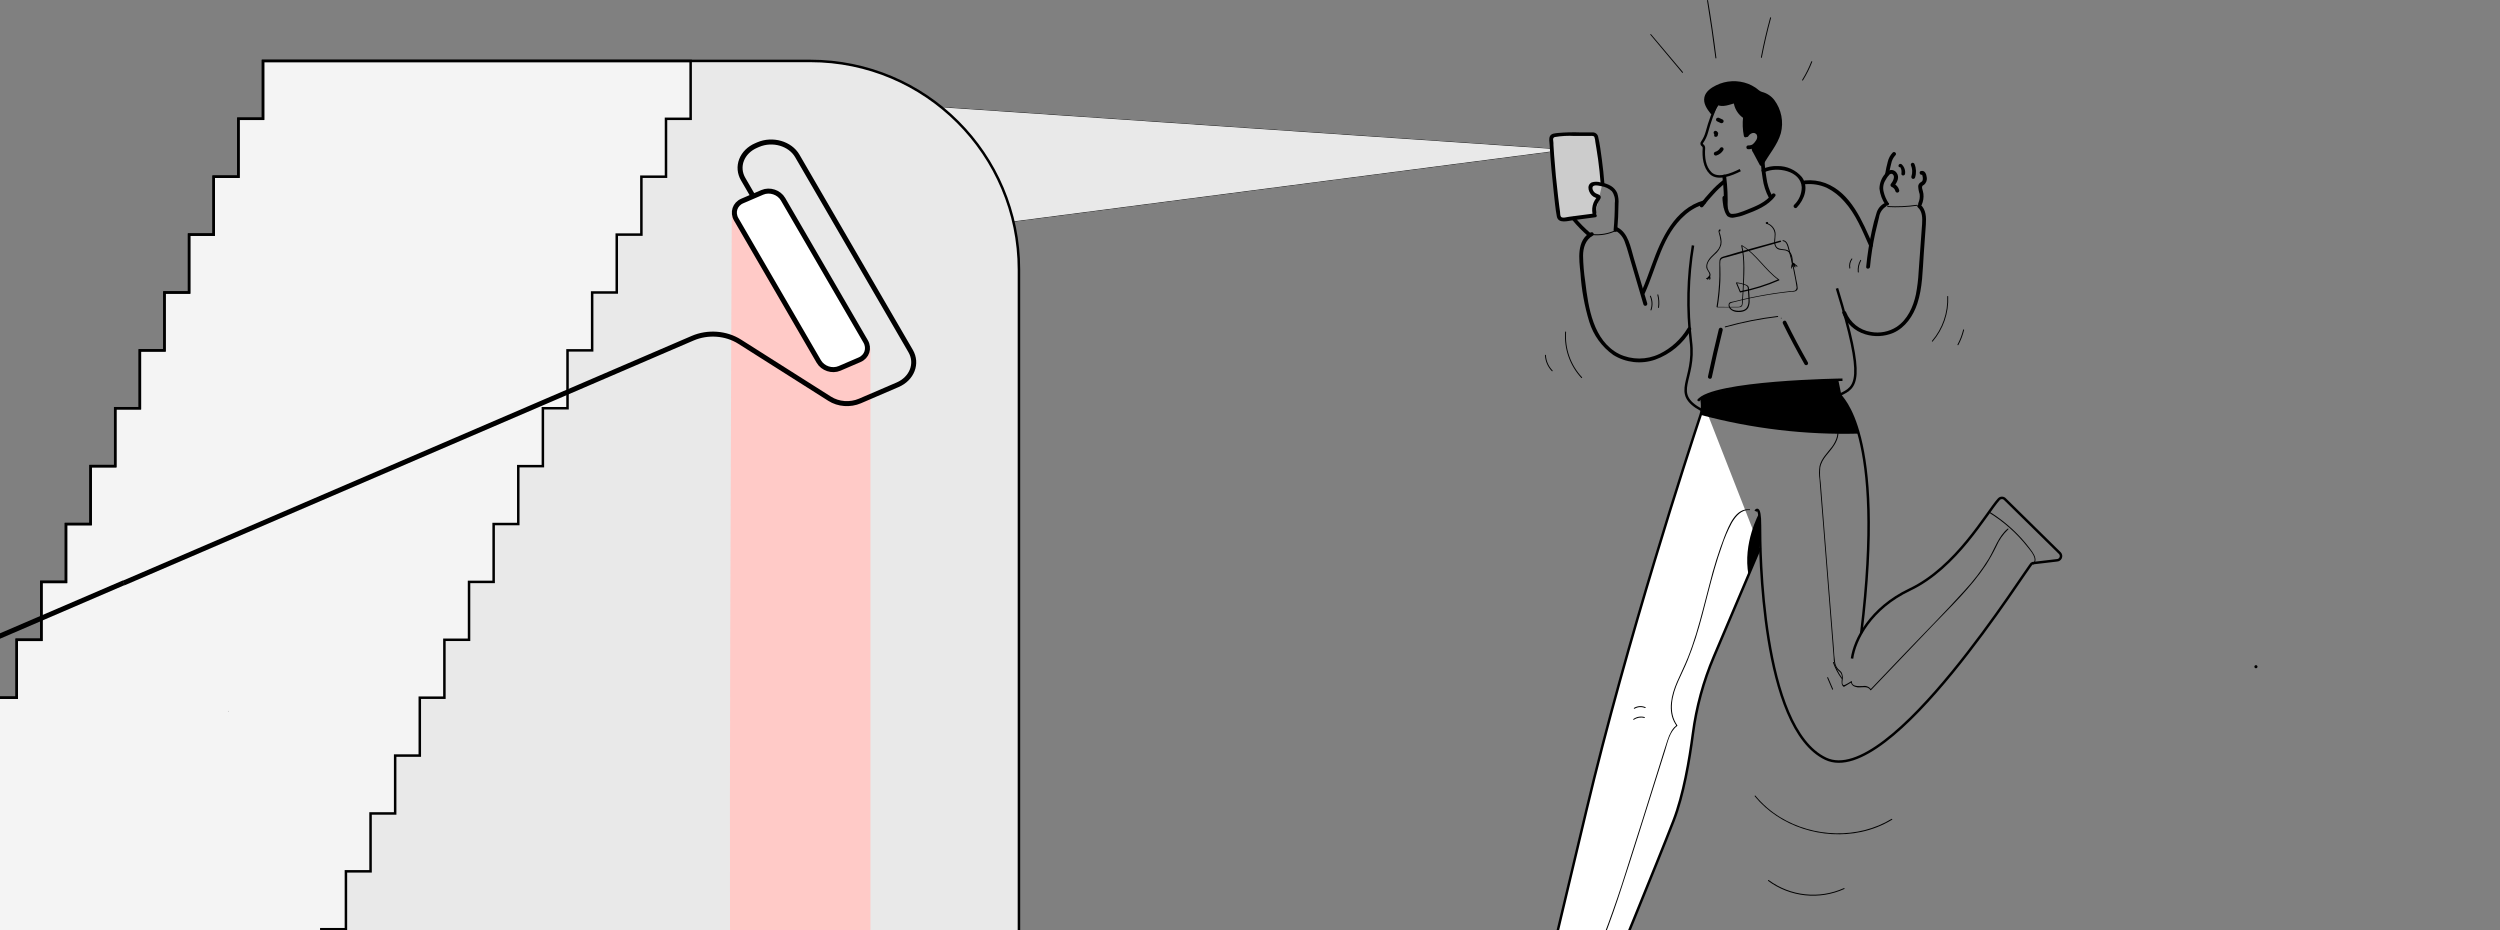 <svg width="1000" height="372" viewBox="0 0 1000 372" fill="none" xmlns="http://www.w3.org/2000/svg">
<rect x="0" y="0" width="1000" height="372" fill="#808080" stroke="none"/>
<g clip-path="url(#clip0_16_486)">
<path d="M621.032 59.57L289.243 37L317.343 100L621.243 60.464" stroke="black" stroke-width="0.25"/>
<path d="M621.032 59.57L289.243 37L317.343 100L621.243 60.464" fill="#E9E9E9"/>
<path d="M640.988 73.33C640.517 67.156 639.691 61.013 638.517 54.933C638.495 54.671 638.405 54.419 638.257 54.201C637.88 53.827 637.349 53.652 636.823 53.728L628.677 53.621C626.37 53.584 624.063 53.742 621.782 54.094C621.361 54.132 620.971 54.335 620.699 54.659C620.491 55.029 620.415 55.46 620.486 55.879C621.035 65.967 622.011 76.01 623.414 86.007C623.424 86.489 623.59 86.955 623.887 87.334C624.474 87.769 625.23 87.905 625.932 87.7C629.455 87.227 634.428 86.632 637.937 86.175" fill="#CCCCCC"/>
<path d="M262.122 95.877C262.701 96.426 263.357 96.975 264.044 97.524C261.374 83.909 256.815 70.734 250.498 58.381C247.325 52.126 242.657 42.073 236.006 36.627C235.998 36.729 235.998 36.831 236.006 36.932C236.707 54.933 245.631 71.652 254.922 86.861C256.897 90.182 259.32 93.216 262.122 95.877Z" fill="white"/>
<path d="M704.005 219.196L685.547 262.672C681.365 272.526 678.542 282.902 677.157 293.517C675.784 304.043 673.358 318.077 669.453 328.191C663 344.864 642.986 393.572 639.401 402.268C639.07 403.078 638.278 403.604 637.403 403.595H612.507C611.621 403.602 610.82 403.07 610.484 402.25C610.148 401.431 610.345 400.489 610.982 399.873L617.709 393.45C617.999 393.166 618.205 392.807 618.304 392.413C619.235 388.569 624.589 366.145 634.566 324.118C650.858 255.472 675.601 180.022 680.238 166.018C680.752 164.493 680.945 162.877 680.803 161.274L680.635 159.443" fill="white"/>
<path d="M315.345 133.007C315.326 133.082 315.326 133.16 315.345 133.235C315.316 133.309 315.316 133.391 315.345 133.464C315.444 133.547 315.567 133.595 315.696 133.602C315.812 133.625 315.931 133.625 316.047 133.602C316.174 133.567 316.283 133.485 316.352 133.373C316.39 133.296 316.39 133.206 316.352 133.129C316.313 133.033 316.243 132.952 316.154 132.9C316.111 132.875 316.059 132.875 316.017 132.9C315.967 132.917 315.924 132.949 315.894 132.991C315.878 133.036 315.878 133.084 315.894 133.129C315.911 133.178 315.943 133.221 315.986 133.251V133.144H315.894H315.681C315.616 133.16 315.548 133.16 315.483 133.144H315.391V133.068C315.413 133.019 315.413 132.964 315.391 132.915C315.378 132.868 315.344 132.829 315.3 132.808C315.265 132.774 315.219 132.755 315.17 132.755C315.121 132.755 315.075 132.774 315.04 132.808L315.345 133.007Z" fill="black"/>
<path d="M686.264 53.728L686.111 53.621L686.188 53.697L686.066 53.545C686.071 53.58 686.071 53.616 686.066 53.652V53.469V53.606V53.408C686.08 53.473 686.08 53.541 686.066 53.606V53.423C686.066 53.423 686.066 53.423 686.066 53.545L686.172 53.392L686.325 53.27H686.493H686.844H687.027L687.179 53.377L687.301 53.53V53.713V53.911V54.109C687.301 54.109 687.301 53.972 687.301 53.896V53.652C687.332 53.552 687.332 53.446 687.301 53.347C687.301 53.243 687.269 53.142 687.21 53.057C687.16 52.972 687.093 52.899 687.011 52.843C686.936 52.78 686.847 52.733 686.752 52.706C686.556 52.662 686.351 52.689 686.172 52.782L686.02 52.904C685.923 52.995 685.855 53.111 685.821 53.24C685.821 53.392 685.715 53.53 685.684 53.682C685.677 53.758 685.677 53.835 685.684 53.911C685.684 53.911 685.684 54.064 685.684 54.14V54.323V54.414L685.76 54.506L685.913 54.628C685.975 54.667 686.041 54.698 686.111 54.719H686.554C686.698 54.677 686.83 54.598 686.935 54.491C686.989 54.436 687.035 54.375 687.072 54.308V54.216C687.124 54.132 687.16 54.038 687.179 53.941V53.85C687.187 53.748 687.187 53.647 687.179 53.545C687.179 53.545 687.179 53.423 687.179 53.362C687.179 53.301 687.179 53.24 687.179 53.179C687.145 53.084 687.104 52.993 687.057 52.904C687.032 52.847 686.996 52.795 686.95 52.752C686.918 52.699 686.877 52.653 686.828 52.614L686.599 52.431C686.509 52.385 686.411 52.354 686.31 52.34C686.209 52.317 686.105 52.317 686.005 52.34C685.911 52.37 685.823 52.417 685.745 52.477C685.668 52.537 685.601 52.609 685.547 52.691C685.337 53.058 685.459 53.525 685.821 53.743L686.264 53.728Z" fill="black"/>
<path d="M699.291 59.693C700.204 59.721 701.105 59.482 701.885 59.006C702.672 58.426 703.322 57.682 703.792 56.825C704.504 55.742 704.602 54.367 704.051 53.194C703.465 52.171 702.343 51.578 701.168 51.669C699.858 51.808 698.694 52.569 698.041 53.713C697.522 54.536 698.834 55.238 699.352 54.475C699.728 53.847 700.336 53.392 701.046 53.209C701.694 53.055 702.367 53.339 702.708 53.911C703.014 54.657 702.904 55.509 702.419 56.154C702.229 56.473 702.009 56.775 701.763 57.053C701.579 57.276 701.375 57.48 701.152 57.664C700.932 57.828 700.684 57.952 700.42 58.03C700.054 58.137 699.673 58.184 699.291 58.167C698.315 58.167 698.3 59.693 699.291 59.693Z" fill="black"/>
<path d="M687.393 40.243C685.442 44.33 683.874 48.589 682.709 52.965C682.313 54.372 681.684 55.702 680.848 56.901C680.699 57.07 680.628 57.295 680.654 57.519C680.681 57.743 680.801 57.946 680.986 58.076C681.392 58.349 681.615 58.824 681.565 59.311C681.321 62.865 681.733 66.801 684.265 69.272C687.118 72.049 692.625 69.806 696.103 68.052" stroke="black"/>
<path d="M704.097 62.423C704.341 65.474 704.585 68.449 705.073 71.423C705.434 74.089 706.261 76.671 707.514 79.051C707.724 79.417 708.192 79.544 708.559 79.333C708.925 79.122 709.052 78.654 708.841 78.288C707.643 76.005 706.867 73.525 706.553 70.966C706.065 68.113 705.851 65.23 705.622 62.362C705.531 61.386 704.005 61.386 704.097 62.362V62.423Z" fill="black"/>
<path d="M688.948 70.615C689.467 74.743 689.651 78.906 689.498 83.063C689.498 84.039 691.023 84.039 691.023 83.063C691.176 78.906 690.992 74.743 690.474 70.615C690.474 70.194 690.132 69.852 689.711 69.852C689.29 69.852 688.948 70.194 688.948 70.615H688.948Z" fill="black"/>
<path d="M686.783 48.511L688.308 49.228C688.495 49.295 688.7 49.295 688.888 49.228C689.08 49.175 689.245 49.049 689.345 48.877C689.446 48.696 689.473 48.483 689.422 48.282C689.369 48.09 689.243 47.925 689.071 47.825L687.545 47.123C687.359 47.048 687.152 47.048 686.966 47.123C686.777 47.174 686.614 47.294 686.508 47.458C686.407 47.64 686.38 47.853 686.432 48.053C686.484 48.246 686.61 48.41 686.783 48.511Z" fill="black"/>
<path d="M704.005 219.196L685.547 262.672C681.365 272.526 678.542 282.902 677.157 293.517C675.784 304.043 673.358 318.077 669.453 328.191C663 344.864 642.986 393.572 639.401 402.268C639.07 403.078 638.278 403.604 637.403 403.595H612.507C611.621 403.602 610.82 403.07 610.484 402.25C610.148 401.431 610.345 400.489 610.982 399.873L617.709 393.45C617.999 393.166 618.205 392.807 618.304 392.413C619.235 388.569 624.589 366.145 634.566 324.118C650.858 255.472 675.601 180.022 680.238 166.018C680.752 164.493 680.945 162.877 680.803 161.274L680.635 159.443" stroke="black"/>
<path d="M702.205 204.46C702.205 204.46 704.005 201.409 704.005 210.287C704.005 219.165 704.387 291.137 730.243 303.478C756.1 315.819 811.734 225.298 812.832 225.298L822.717 224.138C823.382 224.133 823.984 223.742 824.259 223.136C824.534 222.531 824.432 221.821 823.999 221.316L802.032 199.716C801.713 199.354 801.255 199.147 800.773 199.147C800.292 199.147 799.833 199.354 799.515 199.716C794.588 205.162 782.628 226.945 763.91 235.839C748.183 243.314 741.898 255.792 740.8 263.419" stroke="black"/>
<path d="M744.507 253.214C754.483 171.433 735.949 159.077 736.01 157.872L734.789 151.892" stroke="black"/>
<path d="M708.734 77.678C706.354 80.927 702.373 82.468 698.757 83.932C697.759 84.354 696.741 84.725 695.706 85.046C694.683 85.427 693.593 85.593 692.503 85.534C691.511 85.366 691.221 83.49 690.977 82.666C690.683 81.498 690.525 80.301 690.504 79.097C690.504 78.12 688.979 78.12 688.979 79.097C689.003 80.493 689.197 81.881 689.559 83.231C689.741 84.394 690.207 85.494 690.916 86.434C691.764 87.067 692.86 87.264 693.876 86.968C695.25 86.767 696.596 86.409 697.888 85.9C702.327 84.253 707.193 82.392 710.092 78.441C710.671 77.647 709.344 76.915 708.78 77.678H708.734Z" fill="black"/>
<path d="M677.203 98.18C675.109 110.854 674.822 123.761 676.348 136.515C678.377 152.228 668.004 157.14 680.665 164.05" stroke="black"/>
<path d="M734.789 115.342C746.276 152.807 742.523 154.775 736.01 157.872" stroke="black"/>
<path d="M736.986 151.892C736.986 151.892 684.616 152.609 679.216 160.343" stroke="black"/>
<path d="M680.253 165.957C700.882 171.48 722.198 174.003 743.545 173.447C742.3 169.762 740.87 166.142 739.259 162.601C738.084 160.679 735.43 157.262 735.552 155.355C735.674 153.448 735.094 151.74 733.248 151.892C731.402 152.045 704.158 152.868 694.486 155.05C684.815 157.231 682.679 158.024 682.679 158.024C682.679 158.024 680.238 158.024 680.726 160.343" fill="black"/>
<path d="M703.669 205.284C703.669 205.284 696.973 217.304 699.413 230.011L703.7 219.928C703.981 218.138 704.083 216.323 704.005 214.513" fill="black"/>
<path d="M705.805 68.876C710.686 66.542 720.343 68.251 720.693 74.886C720.688 77.559 719.585 80.113 717.642 81.949C716.971 82.651 718.054 83.734 718.726 83.017C721.776 79.798 723.638 74.688 720.739 70.813C718.308 67.968 714.733 66.356 710.991 66.42C708.926 66.33 706.87 66.738 704.996 67.61C704.111 68.022 704.889 69.349 705.774 68.922L705.805 68.876Z" fill="black"/>
<path d="M713.158 129.407C715.873 134.929 718.761 140.365 721.823 145.714C722.041 146.068 722.503 146.182 722.861 145.97C723.219 145.757 723.34 145.297 723.134 144.936C720.083 139.597 717.2 134.166 714.485 128.644C714.043 127.759 712.731 128.537 713.158 129.407Z" fill="black"/>
<path d="M687.53 131.664C685.994 137.939 684.55 144.239 683.198 150.565C682.984 151.526 684.464 151.938 684.723 150.977C686.065 144.641 687.515 138.336 689.071 132.061C689.18 131.64 688.927 131.209 688.506 131.1C688.085 130.99 687.655 131.243 687.545 131.664H687.53Z" fill="black"/>
<path d="M690.154 130.932C697.016 129.024 704.012 127.637 711.083 126.783C711.327 126.783 711.327 126.386 711.083 126.401C703.981 127.253 696.953 128.646 690.062 130.566C689.961 130.591 689.9 130.694 689.925 130.795C689.95 130.896 690.053 130.957 690.154 130.932Z" fill="black"/>
<path d="M712.471 127.454C712.556 127.43 712.615 127.352 712.615 127.263C712.615 127.175 712.556 127.097 712.471 127.073C712.386 127.097 712.327 127.175 712.327 127.263C712.327 127.352 712.386 127.43 712.471 127.454Z" fill="black"/>
<path d="M733.203 265.082C734.026 267.333 735.15 269.463 736.544 271.413C736.681 271.611 737.001 271.413 736.864 271.23C735.497 269.284 734.394 267.165 733.584 264.93C733.493 264.701 733.126 264.792 733.203 265.021V265.082Z" fill="black"/>
<path d="M730.884 271.138L732.882 275.791C732.989 276.02 733.309 275.791 733.218 275.608L731.219 270.94C731.128 270.711 730.792 270.94 730.884 271.138Z" fill="black"/>
<path d="M653.558 287.918C654.76 287.061 656.284 286.792 657.707 287.186C657.936 287.262 658.043 286.896 657.814 286.82C656.293 286.394 654.66 286.68 653.375 287.598C653.176 287.735 653.375 288.071 653.558 287.918Z" fill="black"/>
<path d="M653.832 283.494C655.089 282.739 656.632 282.631 657.981 283.205C658.21 283.296 658.409 282.96 658.18 282.869C656.698 282.217 654.991 282.325 653.603 283.159C653.532 283.222 653.515 283.327 653.563 283.409C653.612 283.491 653.712 283.527 653.802 283.494H653.832Z" fill="black"/>
<path d="M795.457 204.979C801.425 208.61 806.691 213.286 811.002 218.784C812.268 220.401 815.258 223.574 813.076 225.557C812.893 225.71 813.168 225.984 813.351 225.816C815.014 224.291 813.9 222.11 812.847 220.615C811.341 218.503 809.695 216.495 807.92 214.604C804.31 210.759 800.207 207.409 795.716 204.643C795.627 204.61 795.527 204.646 795.478 204.728C795.429 204.811 795.446 204.916 795.518 204.979H795.457Z" fill="black"/>
<path d="M701.915 318.55C711.968 330.754 729.16 336.062 744.506 332.767C748.86 331.846 753.028 330.195 756.832 327.886C757.046 327.764 756.832 327.428 756.634 327.55C743.21 335.727 725.423 335.01 712.136 326.909C708.362 324.612 705 321.699 702.19 318.291C702.037 318.092 701.763 318.291 701.915 318.55Z" fill="black"/>
<path d="M707.239 352.354C716.072 358.88 727.744 360.117 737.748 355.588C737.962 355.482 737.748 355.161 737.55 355.253C727.676 359.699 716.171 358.462 707.468 352.019C707.285 351.881 707.086 352.202 707.285 352.354H707.239Z" fill="black"/>
<path d="M686.492 62.21C687.681 61.877 688.696 61.102 689.33 60.043C689.54 59.676 689.418 59.209 689.055 58.991C688.692 58.791 688.235 58.912 688.018 59.265C687.941 59.407 687.849 59.54 687.743 59.662L687.865 59.51C687.662 59.782 687.42 60.023 687.148 60.227L687.301 60.104C687.025 60.329 686.717 60.509 686.386 60.638L686.569 60.562C686.417 60.634 686.259 60.69 686.096 60.73C685.691 60.848 685.454 61.268 685.562 61.676C685.68 62.073 686.09 62.308 686.492 62.21Z" fill="black"/>
<path d="M681.321 82.575C682.574 80.867 683.934 79.242 685.394 77.709C686.787 76.126 688.319 74.671 689.971 73.361C690.287 73.131 690.378 72.699 690.182 72.361C689.985 72.023 689.565 71.888 689.208 72.049C687.438 73.425 685.794 74.957 684.296 76.625C682.759 78.264 681.317 79.991 679.979 81.797C679.769 82.164 679.891 82.631 680.254 82.849C680.623 83.043 681.079 82.924 681.306 82.575H681.321Z" fill="black"/>
<path d="M681.428 80.18C669.819 83.505 664.526 95.434 660.773 105.823C659.461 109.408 658.21 113.023 656.639 116.501C656.243 117.386 657.555 118.164 657.951 117.264C662.741 106.662 664.862 94.046 673.999 86.007C676.24 83.998 678.896 82.508 681.779 81.644C682.052 81.573 682.266 81.362 682.34 81.091C682.415 80.82 682.34 80.529 682.142 80.328C681.945 80.128 681.655 80.048 681.382 80.119L681.428 80.18Z" fill="black"/>
<path d="M646.159 92.231C648.045 93.308 649.439 95.074 650.049 97.158C650.98 99.614 651.575 102.192 652.383 104.786L657.371 121.764C657.445 122.037 657.658 122.249 657.931 122.322C658.204 122.394 658.495 122.316 658.694 122.116C658.893 121.916 658.97 121.625 658.897 121.352L653.512 103.214C652.261 99.019 651.33 93.039 646.907 90.919C646.022 90.492 645.259 91.804 646.144 92.231H646.159Z" fill="black"/>
<path d="M636.335 92.933C630.477 95.984 631.621 103.809 632.186 109.225C632.599 115.838 633.781 122.381 635.71 128.72C637.364 134.082 640.743 138.747 645.32 141.992C650.348 145.106 656.512 145.79 662.1 143.853C668.104 141.687 673.161 137.488 676.394 131.985C676.913 131.146 675.585 130.383 675.067 131.222C672.388 135.716 668.446 139.324 663.733 141.595C658.637 144.02 652.72 144.02 647.624 141.595C637.22 136.195 635.344 123.015 634.093 112.611C633.575 109.197 633.284 105.752 633.223 102.299C633.223 99.248 634.184 95.831 637.128 94.29C637.983 93.833 637.22 92.521 636.35 92.978L636.335 92.933Z" fill="black"/>
<path d="M722.051 73.696C725.02 73.411 728.012 73.905 730.731 75.13C733.36 76.456 735.707 78.28 737.642 80.5C742.355 85.656 744.949 92.277 747.756 98.561C748.152 99.462 749.464 98.684 749.067 97.799C744.918 88.493 740.449 77.174 730.121 73.224C727.542 72.282 724.786 71.923 722.051 72.171C721.075 72.171 721.075 73.696 722.051 73.696Z" fill="black"/>
<path d="M736.909 125.212C738.478 129.309 741.859 132.448 746.062 133.708C749.758 134.851 753.738 134.657 757.305 133.159C762.125 131.054 765.298 126.34 766.915 121.474C769.036 115.113 769.036 108.126 769.508 101.506C769.783 97.6 770.088 93.68 770.347 89.76C770.53 86.999 770.454 83.826 768.212 81.858C767.48 81.217 766.396 82.285 767.144 82.941C769.02 84.603 768.974 87.319 768.837 89.622C768.639 92.78 768.38 95.922 768.151 99.065C767.922 102.207 767.708 105.426 767.464 108.599C767.308 111.672 766.941 114.73 766.366 117.752C765.298 122.74 763.01 127.851 758.632 130.764C755.58 132.72 751.896 133.435 748.335 132.763C743.873 132.067 740.11 129.069 738.435 124.876C738.084 123.976 736.604 124.373 736.909 125.288V125.212Z" fill="black"/>
<path d="M753.613 81.37C752.094 82.23 750.992 83.674 750.562 85.366C749.844 87.595 749.249 89.861 748.778 92.155C747.706 96.963 746.937 101.834 746.474 106.738C746.383 107.714 747.908 107.699 748 106.738C748.428 102.216 749.126 97.723 750.09 93.284C750.562 91.148 751.081 89.012 751.615 86.922C751.857 85.192 752.829 83.648 754.285 82.681C755.169 82.254 754.391 80.942 753.507 81.37H753.613Z" fill="black"/>
<path d="M698.315 54.231C697.807 51.809 697.709 49.318 698.025 46.863C695.804 45.483 694.376 43.125 694.181 40.517L690.947 41.372C689.694 41.887 688.283 41.854 687.057 41.28C686.224 42.486 685.48 43.75 684.83 45.063C683.441 43.309 681.977 41.173 682.541 38.962C683.026 37.578 684.004 36.421 685.287 35.712C691.168 31.914 698.879 32.606 703.99 37.39C706.073 37.702 707.946 38.834 709.191 40.533C710.417 42.23 711.265 44.17 711.678 46.223C711.983 47.506 712.121 48.824 712.09 50.143C711.843 53.047 710.862 55.84 709.237 58.259C707.712 60.745 705.957 63.064 704.661 65.627L701.61 59.952C701.523 59.819 701.471 59.667 701.457 59.51C701.481 59.292 701.584 59.091 701.747 58.945C702.711 58.142 703.487 57.137 704.02 56.001C704.326 54.697 703.746 53.346 702.59 52.67C701.434 51.994 699.972 52.151 698.986 53.057" fill="black"/>
<path d="M699.047 54.018C698.58 51.662 698.492 49.247 698.788 46.863C698.786 46.593 698.641 46.343 698.407 46.207C696.429 44.953 695.149 42.85 694.944 40.517C694.935 40.282 694.824 40.063 694.638 39.919C694.452 39.775 694.212 39.72 693.983 39.77C692.808 40.09 691.649 40.411 690.474 40.7C689.488 41.085 688.389 41.057 687.423 40.624C687.054 40.431 686.598 40.55 686.371 40.899C685.554 42.112 684.815 43.375 684.159 44.682L685.348 44.514C684.189 42.989 682.618 40.96 683.35 38.946C683.991 37.177 686.05 36.063 687.667 35.346C691.354 33.712 695.553 33.685 699.261 35.27C700.103 35.631 700.91 36.071 701.671 36.582C702.317 37.186 703.022 37.722 703.776 38.184C704.158 38.336 704.661 38.336 705.073 38.473C705.526 38.63 705.96 38.834 706.369 39.084C707.168 39.566 707.875 40.186 708.459 40.914C711.054 44.35 711.936 48.783 710.854 52.95C709.542 57.526 706.141 61.157 703.929 65.306H705.241L703.715 62.255L702.83 60.593C702.617 60.196 702.235 59.769 702.419 59.388C702.688 59.044 702.995 58.732 703.334 58.457C703.615 58.165 703.874 57.854 704.112 57.526C704.615 56.878 704.903 56.089 704.936 55.269C704.947 53.731 704.031 52.339 702.615 51.741C701.198 51.143 699.561 51.458 698.468 52.538C697.766 53.225 698.849 54.308 699.551 53.621C700.059 53.088 700.798 52.838 701.526 52.954C702.254 53.07 702.878 53.536 703.197 54.201C703.883 55.726 702.739 56.886 701.671 57.893C701.206 58.255 700.86 58.75 700.679 59.311C700.674 59.93 700.878 60.532 701.259 61.02L703.929 66.039C704.072 66.263 704.319 66.398 704.585 66.398C704.85 66.398 705.098 66.263 705.241 66.039C707.529 61.752 710.976 58.06 712.334 53.301C713.522 48.706 712.563 43.819 709.726 40.014C708.486 38.403 706.739 37.258 704.768 36.765C703.837 36.536 702.998 35.575 702.19 35.056C701.274 34.448 700.298 33.937 699.276 33.531C695.103 31.935 690.454 32.15 686.447 34.126C684.479 35.087 682.267 36.582 681.764 38.855C681.199 41.372 682.816 43.629 684.281 45.49C684.447 45.655 684.68 45.733 684.913 45.703C685.145 45.674 685.351 45.539 685.471 45.338C686.136 44.033 686.879 42.77 687.698 41.555L686.645 41.829C688.949 43.187 692.045 41.753 694.364 41.143L693.403 40.411C693.632 43.279 695.198 45.873 697.629 47.413L697.247 46.757C696.945 49.299 697.048 51.874 697.552 54.384C697.751 55.345 699.23 54.933 699.078 53.972L699.047 54.018Z" fill="black"/>
<path d="M637.296 94.061C640.364 94.299 643.441 93.748 646.235 92.46C646.449 92.353 646.235 92.033 646.037 92.124C643.304 93.379 640.293 93.905 637.296 93.65C637.052 93.65 637.052 94.016 637.296 94.031V94.061Z" fill="black"/>
<path d="M755.078 82.819C758.975 83.027 762.884 82.853 766.748 82.3C766.977 82.3 766.885 81.888 766.641 81.934C762.813 82.483 758.939 82.651 755.078 82.437C754.834 82.437 754.834 82.803 755.078 82.819Z" fill="black"/>
<path d="M687.789 91.926C687.713 92.085 687.713 92.27 687.789 92.429C687.789 92.567 688.064 92.643 688.14 92.429C688.384 91.85 687.225 91.636 687.438 92.75C687.816 94.001 688.086 95.282 688.247 96.579C688.267 97.939 687.765 99.254 686.844 100.255C685.516 101.78 683.701 102.955 682.893 104.923C682.578 105.61 682.462 106.37 682.557 107.12C682.725 108.111 684.51 109.728 683.472 110.567C683.274 110.72 683.549 110.979 683.732 110.842C685.043 109.804 683.274 108.325 682.984 107.287C682.389 105.106 684.403 103.199 685.806 101.872C687.092 100.858 688.035 99.474 688.506 97.906C688.651 97.124 688.651 96.323 688.506 95.541C688.427 94.995 688.31 94.454 688.155 93.924C688.049 93.497 687.622 92.658 687.789 92.246H688.14V91.834C688.14 91.59 687.789 91.59 687.759 91.834L687.789 91.926Z" fill="black"/>
<path d="M682.618 111.681C683.015 111.568 683.358 111.313 683.579 110.964C683.613 110.929 683.633 110.883 683.633 110.834C683.633 110.785 683.613 110.739 683.579 110.704C683.504 110.64 683.394 110.64 683.319 110.704C683.136 110.997 682.997 111.316 682.908 111.65C682.865 111.743 682.906 111.852 682.999 111.894C683.092 111.936 683.201 111.895 683.243 111.803L684.052 110.567L683.701 110.475V111.696C683.69 111.787 683.748 111.871 683.836 111.894C683.925 111.917 684.017 111.872 684.052 111.787C684.205 111.547 684.249 111.254 684.174 110.979C684.144 110.874 684.035 110.812 683.93 110.842C683.883 110.856 683.844 110.888 683.821 110.931C683.798 110.974 683.793 111.024 683.808 111.07C683.851 111.252 683.824 111.443 683.731 111.604L684.082 111.696V110.475C684.093 110.385 684.035 110.3 683.947 110.277C683.858 110.254 683.766 110.3 683.731 110.384L682.923 111.604L683.274 111.757C683.353 111.453 683.482 111.165 683.655 110.903L683.319 110.704C683.157 110.977 682.894 111.174 682.587 111.253C682.494 111.288 682.437 111.383 682.45 111.482C682.48 111.588 682.589 111.649 682.694 111.62L682.618 111.681Z" fill="black"/>
<path d="M706.4 88.89C705.958 89.5 706.995 89.958 707.209 89.302C707.422 88.646 706.354 88.554 706.354 89.302C706.363 89.388 706.424 89.461 706.507 89.485C708.381 89.99 709.732 91.623 709.878 93.558C709.97 95.236 709.253 97.005 710.107 98.592C710.961 100.178 712.395 99.873 713.799 100.117C716.423 100.453 716.728 103.168 716.728 105.335C716.752 105.42 716.83 105.478 716.918 105.478C717.007 105.478 717.085 105.42 717.109 105.335C717.109 103.58 717.017 101.49 715.461 100.331C713.905 99.172 711.114 100.331 710.275 98.089C709.573 96.166 710.702 94.122 709.97 92.185C709.692 91.453 709.242 90.799 708.658 90.278C708.369 90.009 708.045 89.778 707.697 89.592L706.736 89.165C706.888 88.966 706.553 88.768 706.4 88.966V88.89Z" fill="black"/>
<path d="M716.758 107.104C716.761 106.582 716.859 106.065 717.048 105.579H716.682L716.926 106.692C716.937 106.742 716.967 106.784 717.011 106.81C717.054 106.836 717.106 106.843 717.155 106.83C717.253 106.8 717.312 106.701 717.292 106.601C717.254 106.19 717.254 105.776 717.292 105.365L716.941 105.457C717.214 105.955 717.52 106.434 717.856 106.891C717.908 106.972 718.011 107.004 718.1 106.967C718.184 106.932 718.229 106.841 718.207 106.753L717.597 105.228L717.277 105.411C717.703 105.884 718.184 106.304 718.711 106.662C718.924 106.799 719.107 106.479 718.909 106.341C718.408 105.998 717.952 105.593 717.551 105.136C717.429 104.999 717.155 105.136 717.231 105.319L717.841 106.845L718.192 106.708C717.853 106.252 717.547 105.773 717.277 105.274C717.231 105.201 717.144 105.165 717.06 105.186C716.977 105.207 716.916 105.279 716.911 105.365C716.896 105.81 716.926 106.254 717.002 106.692L717.368 106.601L717.124 105.487C717.109 105.398 717.031 105.333 716.941 105.335C716.853 105.339 716.778 105.401 716.758 105.487C716.557 106.019 716.454 106.582 716.453 107.15C716.43 107.231 716.46 107.318 716.529 107.366C716.598 107.415 716.69 107.415 716.758 107.366C716.827 107.318 716.857 107.231 716.834 107.15L716.758 107.104Z" fill="black"/>
<path d="M733.95 169.969C736.101 172.669 734.514 176.422 732.699 178.817C730.884 181.212 728.535 183.393 727.818 186.444C727.543 188.208 727.543 190.004 727.818 191.768L728.275 197.626L729.221 209.372L732.943 256.341C733.111 258.553 733.294 260.765 733.462 262.977C733.422 264.588 733.846 266.176 734.682 267.553C735.14 268.164 735.826 268.56 736.284 269.17C736.737 269.915 736.89 270.804 736.711 271.657C736.62 272.771 736.437 273.96 737.443 274.708C737.506 274.738 737.579 274.738 737.642 274.708L740.693 272.877L740.403 272.725C740.403 274.113 741.715 274.738 742.92 274.921C744.552 275.15 747.161 274.174 748.122 276.05C748.156 276.095 748.21 276.121 748.267 276.121C748.323 276.121 748.377 276.095 748.411 276.05L773.17 250.117C780.507 242.49 788.425 234.939 794.359 226.015C795.881 223.643 797.262 221.183 798.493 218.647C799.618 216.034 801.263 213.677 803.328 211.721C803.512 211.569 803.252 211.294 803.069 211.462C799.362 214.513 797.867 219.516 795.442 223.559C792.63 228.114 789.375 232.381 785.725 236.296C778.097 244.778 769.982 252.894 762.095 261.162L748.152 275.776H748.442C747.729 274.721 746.46 274.188 745.208 274.418C743.835 274.418 740.632 274.815 740.784 272.648C740.792 272.576 740.757 272.506 740.694 272.47C740.631 272.434 740.553 272.438 740.494 272.481C739.701 273.031 738.864 273.516 737.993 273.93C737.52 274.128 737.169 274.113 737.001 273.503C736.933 273.114 736.933 272.717 737.001 272.328C737.287 271.16 737.135 269.928 736.574 268.865C736.192 268.362 735.659 268.026 735.247 267.569C734.614 266.851 734.201 265.967 734.057 265.021C733.771 263.075 733.593 261.114 733.523 259.148L731.601 235.107L729.709 211.233L728.748 199.121L728.275 193.019C727.986 191.065 727.924 189.084 728.092 187.115C728.672 183.317 731.967 181.013 733.843 177.84C735.369 175.415 736.177 172.12 734.24 169.71C734.087 169.511 733.813 169.786 733.965 169.969H733.95Z" fill="black"/>
<path d="M699.749 203.728C694.15 203.27 691.527 210.318 689.849 214.406C687.403 220.742 685.365 227.229 683.747 233.825C682.008 240.415 680.406 247.036 678.423 253.549C677.431 256.768 676.348 259.956 675.097 263.084C673.846 266.211 672.184 269.521 670.78 272.77C668.538 277.972 666.936 284.41 670.094 289.551C670.216 289.749 670.49 290.008 670.399 290.237C670.307 290.466 669.819 290.756 669.682 290.908C669.253 291.376 668.875 291.887 668.553 292.434C667.878 293.611 667.335 294.859 666.936 296.156C665.792 299.588 664.755 303.051 663.671 306.499C659.217 320.655 654.839 334.827 650.263 348.952C645.924 362.818 640.893 376.457 635.191 389.82C634.459 391.498 633.665 393.161 632.948 394.823C632.842 395.037 633.177 395.235 633.284 395.006C639.214 381.843 644.399 368.357 648.813 354.612C653.39 340.593 657.783 326.467 662.222 312.387L666.036 300.259C667.104 296.873 667.882 292.632 670.856 290.405C670.946 290.352 670.979 290.239 670.933 290.145C667.134 284.806 668.889 277.942 671.314 272.481C672.55 269.689 673.923 266.958 675.082 264.121C676.241 261.284 677.355 258.156 678.331 255.121C682.145 243.069 684.433 230.561 688.704 218.647C689.769 215.349 691.127 212.153 692.762 209.097C694.288 206.519 696.53 203.789 699.81 204.048C700.054 204.048 700.039 203.697 699.81 203.667L699.749 203.728Z" fill="black"/>
<path d="M659.98 118.56C660.74 120.255 660.822 122.177 660.209 123.93C660.133 124.159 660.499 124.266 660.575 124.037C661.222 122.183 661.129 120.15 660.316 118.362C660.209 118.133 659.888 118.362 659.98 118.56Z" fill="black"/>
<path d="M662.939 117.95C663.363 119.583 663.462 121.283 663.229 122.954C663.229 123.198 663.549 123.289 663.595 123.061C663.843 121.319 663.744 119.547 663.305 117.843C663.258 117.769 663.167 117.734 663.082 117.759C662.997 117.784 662.939 117.862 662.939 117.95Z" fill="black"/>
<path d="M743.499 108.813C743.338 107.226 743.668 105.629 744.445 104.236C744.567 104.023 744.247 103.824 744.125 104.038C743.301 105.492 742.95 107.166 743.118 108.828C743.118 109.072 743.53 109.072 743.499 108.828V108.813Z" fill="black"/>
<path d="M740.113 107.196C739.878 105.957 740.165 104.677 740.906 103.657C741.059 103.458 740.723 103.275 740.586 103.474C739.79 104.58 739.487 105.965 739.747 107.303C739.747 107.531 740.159 107.44 740.113 107.196Z" fill="black"/>
<path d="M712.288 96.182C704.661 98.333 696.896 100.316 689.284 102.65C687.957 103.062 687.759 103.748 687.759 105.06V110.598C687.65 114.645 687.273 118.681 686.63 122.679C686.609 122.737 686.619 122.801 686.656 122.85C686.693 122.9 686.752 122.927 686.813 122.923H691.74H694.212C694.843 122.967 695.477 122.941 696.103 122.847C697.003 122.634 697.034 121.81 697.095 121.017C697.217 119.491 697.308 117.966 697.385 116.44C697.705 110.338 698.193 103.977 696.835 97.997L696.546 98.211C702.434 101.765 705.866 108.065 711.434 112.016V111.681C706.492 113.849 701.325 115.46 696.027 116.486L696.256 116.623L694.73 112.962L694.547 113.206C695.752 113.339 696.936 113.621 698.071 114.045C699.124 114.457 699.139 114.96 699.185 115.906L699.322 118.088C699.444 120.254 699.841 123.289 697.201 124.083C696.068 124.395 694.872 124.395 693.739 124.083C693.047 123.937 692.442 123.519 692.061 122.923C691.941 122.72 691.853 122.498 691.801 122.267C691.634 121.413 692.244 121.184 692.9 121.017C695.279 120.391 697.674 119.827 700.069 119.308C705.088 118.24 710.168 117.401 715.324 116.821C716.499 116.684 719.031 116.989 719.077 115.296C719.008 114.266 718.845 113.245 718.589 112.245C718.36 110.918 718.1 109.591 717.826 108.264C717.246 105.487 716.575 102.736 715.812 100.011C715.416 98.592 715.034 96.258 713.204 96.075C712.96 96.075 712.96 96.426 713.204 96.456C714.577 96.594 714.943 98.317 715.248 99.401C715.66 100.819 716.041 102.253 716.392 103.687C717.063 106.372 717.643 109.087 718.131 111.803C718.253 112.474 718.36 113.145 718.467 113.801C718.467 114.167 718.604 114.533 718.65 114.899C718.68 115.431 718.431 115.939 717.994 116.242C717.244 116.45 716.468 116.543 715.69 116.516L713.494 116.776C710.793 117.111 708.109 117.508 705.439 117.996C702.769 118.484 700.13 119.003 697.491 119.613C696.179 119.918 694.868 120.239 693.556 120.574C692.717 120.788 691.649 120.696 691.466 121.688C691.145 123.412 692.854 124.479 694.334 124.739C696.134 124.983 698.452 124.739 699.368 122.923C699.768 121.959 699.93 120.913 699.841 119.872C699.841 118.484 699.688 117.081 699.596 115.693C699.596 114.762 699.413 114.335 698.544 113.938C697.281 113.424 695.95 113.095 694.593 112.962C694.532 112.958 694.473 112.986 694.436 113.035C694.399 113.084 694.389 113.148 694.41 113.206L695.935 116.867C695.949 116.914 695.981 116.953 696.024 116.976C696.067 116.999 696.118 117.004 696.164 116.989C701.493 115.956 706.691 114.334 711.663 112.154C711.816 112.154 711.77 111.894 711.663 111.818C706.11 107.882 702.678 101.582 696.79 98.089C696.722 98.051 696.639 98.057 696.576 98.103C696.514 98.149 696.484 98.227 696.5 98.302C697.735 103.672 697.369 109.331 697.14 114.793C697.14 116.135 697.003 117.493 696.927 118.85L696.79 120.864C696.824 121.254 696.788 121.647 696.683 122.023C696.403 122.47 695.913 122.741 695.386 122.74C692.549 122.817 689.696 122.74 686.859 122.74L687.042 122.984C687.612 119.449 687.979 115.884 688.14 112.306C688.14 110.582 688.232 108.859 688.14 107.135C688.056 106.221 688.056 105.302 688.14 104.389C688.354 103.184 689.849 103.107 690.795 102.863L712.319 96.761C712.42 96.736 712.481 96.634 712.456 96.533C712.431 96.432 712.328 96.37 712.227 96.395L712.288 96.182Z" fill="black"/>
<path d="M755.413 81.217C754.508 79.859 753.852 78.351 753.476 76.763C753.038 75.123 753.321 73.375 754.254 71.957C754.696 71.225 755.917 68.815 757.061 69.7C758.205 70.584 757.183 72.567 756.39 73.513C756.211 73.709 756.143 73.982 756.211 74.238C756.279 74.494 756.473 74.698 756.725 74.779C757.44 75.082 757.971 75.704 758.159 76.457C758.269 76.879 758.699 77.131 759.12 77.022C759.541 76.912 759.794 76.482 759.685 76.061C759.349 74.797 758.422 73.774 757.198 73.315L757.534 74.581C758.83 73.056 760.02 70.859 758.556 68.998C758.018 68.273 757.132 67.895 756.237 68.006C755.342 68.219 754.562 68.764 754.056 69.532C752.614 71.175 751.807 73.28 751.783 75.466C752.044 77.78 752.866 79.995 754.178 81.919C754.712 82.727 756.039 81.919 755.505 81.141L755.413 81.217Z" fill="black"/>
<path d="M755.551 69.837C755.81 68.311 756.115 66.786 756.512 65.337C756.752 64.124 757.328 63.004 758.174 62.103C758.891 61.416 757.808 60.349 757.091 61.02C756.109 62.042 755.423 63.313 755.108 64.696C754.683 66.258 754.342 67.842 754.086 69.44C753.979 69.844 754.217 70.259 754.62 70.371C755.024 70.478 755.439 70.24 755.551 69.837Z" fill="black"/>
<path d="M760.005 66.847L760.295 67.137V67.213C760.295 67.213 760.295 67.32 760.295 67.213C760.295 67.106 760.295 67.213 760.295 67.213V67.305C760.37 67.416 760.436 67.534 760.493 67.656C760.499 67.711 760.499 67.767 760.493 67.823V67.93C760.493 68.052 760.569 68.174 760.6 68.296V68.51C760.6 68.51 760.6 68.647 760.6 68.51C760.6 68.373 760.6 68.51 760.6 68.51C760.607 68.647 760.607 68.784 760.6 68.922V69.135C760.593 69.165 760.593 69.197 760.6 69.227C760.532 69.419 760.532 69.629 760.6 69.822C760.704 69.991 760.867 70.116 761.058 70.172C761.464 70.272 761.878 70.038 762.003 69.639C762.124 68.934 762.067 68.21 761.835 67.534C761.609 66.86 761.222 66.253 760.707 65.764C760.402 65.479 759.928 65.479 759.624 65.764C759.479 65.907 759.398 66.102 759.398 66.305C759.398 66.509 759.479 66.704 759.624 66.847H760.005Z" fill="black"/>
<path d="M764.353 66.023C764.988 67.471 765.058 69.103 764.551 70.6C764.451 71.007 764.685 71.421 765.085 71.546C765.491 71.637 765.9 71.406 766.031 71.012C766.587 69.262 766.511 67.372 765.817 65.672C765.692 65.273 765.278 65.039 764.871 65.138C764.472 65.263 764.243 65.681 764.353 66.084V66.023Z" fill="black"/>
<path d="M768.731 69.822C768.944 69.822 769.097 70.889 769.112 71.027C769.179 71.447 769.137 71.878 768.99 72.278C768.792 72.689 768.349 72.812 768.014 73.101C767.609 73.434 767.346 73.909 767.281 74.429C767.317 75.519 767.512 76.598 767.861 77.632C768.013 78.842 767.834 80.07 767.342 81.186C766.946 82.087 768.273 82.864 768.67 81.964C769.296 80.574 769.538 79.041 769.371 77.525C769.256 76.829 769.092 76.141 768.883 75.466C768.789 75.168 768.789 74.849 768.883 74.551C768.975 74.23 769.265 74.154 769.524 73.971C770.455 73.254 770.908 72.077 770.698 70.92C770.561 69.654 769.981 68.052 768.395 68.403C767.449 68.617 767.846 70.096 768.807 69.928L768.731 69.822Z" fill="black"/>
<path d="M626.053 132.793C625.581 139.553 627.928 146.207 632.536 151.175C632.704 151.358 632.979 151.084 632.811 150.901C628.268 146.009 625.959 139.452 626.434 132.793C626.434 132.549 626.068 132.549 626.053 132.793Z" fill="black"/>
<path d="M617.984 142.159C618.123 144.529 619.108 146.77 620.76 148.475C620.839 148.526 620.942 148.516 621.009 148.449C621.075 148.383 621.086 148.279 621.035 148.2C619.433 146.558 618.484 144.389 618.365 142.098C618.365 141.854 617.968 141.854 617.984 142.098V142.159Z" fill="black"/>
<path d="M778.906 118.591C779.18 125.067 777.001 131.408 772.804 136.348C772.636 136.531 772.911 136.79 773.063 136.607C777.335 131.602 779.553 125.165 779.272 118.591C779.272 118.347 778.875 118.347 778.89 118.591H778.906Z" fill="black"/>
<path d="M783.345 137.995C784.357 136.101 785.126 134.087 785.633 132C785.633 131.756 785.312 131.649 785.267 131.893C784.767 133.953 784.009 135.942 783.009 137.812C782.887 138.025 783.223 138.208 783.345 137.995Z" fill="black"/>
<path d="M660.209 13.974L672.885 29.092C673.038 29.275 673.312 29 673.16 28.817L660.422 13.7C660.27 13.517 659.995 13.776 660.163 13.974H660.209Z" fill="black"/>
<path d="M682.847 0.306C684.108 7.933 685.216 15.561 686.172 23.188C686.172 23.432 686.584 23.432 686.553 23.188C685.608 15.489 684.494 7.806 683.213 0.138C683.213 -0.106 682.801 0.001 682.847 0.245V0.306Z" fill="black"/>
<path d="M708.062 7.018C706.629 12.266 705.398 17.564 704.371 22.913C704.371 23.157 704.691 23.249 704.737 23.005C705.759 17.666 706.995 12.327 708.429 7.125C708.429 7.036 708.371 6.958 708.286 6.933C708.201 6.909 708.11 6.943 708.062 7.018Z" fill="black"/>
<path d="M721.182 32.142C722.641 29.784 723.882 27.297 724.889 24.713C724.98 24.485 724.614 24.393 724.523 24.607C723.531 27.16 722.305 29.616 720.862 31.944C720.724 32.158 721.06 32.341 721.182 32.142Z" fill="black"/>
<path d="M646.907 92.063C647.202 88.585 647.364 85.102 647.395 81.614C647.52 80.13 647.349 78.637 646.891 77.22C646.376 76.049 645.513 75.064 644.42 74.398C643.145 73.651 641.735 73.164 640.271 72.964C639.104 72.598 637.853 72.598 636.686 72.964C634.276 74.139 635.603 77.541 637.327 78.639C637.594 78.814 637.88 78.958 638.181 79.066L638.639 79.219C638.639 79.219 638.898 78.807 638.517 79.219C638.07 79.793 637.7 80.424 637.418 81.095C636.872 82.487 636.729 84.004 637.006 85.473C637.174 86.434 638.639 86.037 638.532 85.076C638.273 83.587 638.56 82.054 639.34 80.759C639.89 79.875 641.018 78.807 639.707 77.953C639.127 77.586 638.456 77.525 637.922 77.052C637.454 76.661 637.132 76.124 637.006 75.527C636.686 73.498 639.462 74.261 640.561 74.49C642.133 74.714 643.597 75.417 644.756 76.503C645.749 77.849 646.171 79.532 645.93 81.186C645.93 84.807 645.768 88.412 645.442 92.002C645.442 92.978 646.968 92.978 646.968 92.002L646.907 92.063Z" fill="black"/>
<path d="M641.75 73.33C641.506 70.167 641.176 67.02 640.759 63.888C640.332 60.837 639.966 57.618 639.233 54.597C638.981 53.568 638.017 52.875 636.96 52.965C635.435 52.965 633.909 52.965 632.384 52.965C629.291 52.843 626.193 52.919 623.109 53.194C622.056 53.331 620.684 53.347 620.058 54.338C619.433 55.33 619.784 56.901 619.86 57.999C620.043 61.233 620.282 64.462 620.577 67.686C620.872 70.91 621.187 74.073 621.523 77.174C621.889 80.225 622.133 83.49 622.728 86.556C623.323 89.622 627.121 88.371 629.272 88.082C632.231 87.7 635.206 87.334 638.15 86.907C639.126 86.77 638.715 85.382 637.754 85.382C635.511 85.702 633.177 85.992 630.996 86.266L627.624 86.709C626.831 86.815 624.97 87.41 624.39 86.709C624.024 86.281 624.07 85.183 624.009 84.68L623.734 82.666C623.551 81.308 623.384 79.936 623.231 78.578C622.911 75.862 622.606 73.132 622.346 70.401C622.087 67.671 621.858 64.94 621.66 62.21L621.385 58.106C621.385 57.481 621.385 56.87 621.278 56.245C621.172 55.62 621.187 54.994 621.995 54.811C624.574 54.372 627.195 54.228 629.806 54.384H633.879H635.725C636.304 54.384 637.403 54.17 637.754 54.781C637.972 55.453 638.105 56.15 638.15 56.855C638.303 57.709 638.44 58.564 638.577 59.418C638.821 60.943 639.05 62.362 639.249 63.827C639.676 66.877 639.996 70.096 640.24 73.239C640.24 74.2 641.766 74.215 641.766 73.239L641.75 73.33Z" fill="black"/>
<path d="M628.906 87.96C630.83 90.305 632.953 92.479 635.252 94.458C635.557 94.743 636.03 94.743 636.335 94.458C636.48 94.315 636.561 94.12 636.561 93.916C636.561 93.713 636.48 93.518 636.335 93.375C634.036 91.429 631.913 89.285 629.989 86.968C629.804 86.749 629.512 86.652 629.233 86.717C628.954 86.782 628.735 86.998 628.666 87.276C628.597 87.555 628.69 87.848 628.906 88.036V87.96Z" fill="black"/>
<path d="M407.577 811.623H34.709L174.778 24.375H324.127C370.215 24.375 407.577 61.737 407.577 107.825L407.577 811.623Z" fill="#E9E9E9"/>
<path d="M105.187 24.375V47.527H95.332V70.678H85.478V93.842H75.636V116.993H65.782V140.145H55.94V163.296H46.086V186.46H36.244V209.612H26.389V232.763H16.535V255.914H6.693V279.078H-3.161V302.23H-13.003V325.381H-22.857V348.533H-32.699V371.684H-42.553V394.848H-52.395V417.999H118.671V394.848H128.525V371.684H138.367V348.533H148.221V325.381H158.063V302.23H167.917V279.078H177.759V255.914H187.614V232.763H197.456V209.612H207.31V186.46H217.152V163.296H227.006V140.145H236.86V116.993H246.702V93.842H256.557V70.678H266.398V47.527H276.253V24.375H105.187Z" fill="#F4F4F4"/>
<path fill-rule="evenodd" clip-rule="evenodd" d="M105.187 24.375V47.527H95.332V70.678H85.478V93.842H75.636V116.993H65.782V140.145H55.94V163.296H46.086V186.46H36.244V209.612H26.389V232.763H16.535V255.914H6.693V279.078H-3.161V302.23H-13.003V325.381H-22.857V348.533H-32.699V371.684H-42.553V394.848H-52.395V417.999H118.671V394.848H128.525V371.684H138.367V348.533H148.221V325.381H158.063V302.23H167.917V279.078H177.759V255.914H187.614V232.763H197.456V209.612H207.31V186.46H217.152V163.296H227.006V140.145H236.86V116.993H246.702V93.842H256.557V70.678H266.398V47.527H276.253V24.375H105.187Z" stroke="black"/>
<path d="M902.376 267.303C902.032 267.303 901.753 267.024 901.753 266.679C901.753 266.335 902.032 266.056 902.376 266.056C902.721 266.056 903 266.335 903 266.679C903 267.024 902.721 267.303 902.376 267.303Z" fill="black"/>
<path d="M313.674 102.848C309.503 102.848 305.504 104.506 302.556 107.456C299.608 110.406 297.954 114.407 297.957 118.578V164.406H329.378V118.578C329.382 114.409 327.729 110.41 324.784 107.46C321.839 104.511 317.842 102.851 313.674 102.848V102.848Z" fill="#CCCCCC"/>
<path d="M329.378 164.394V118.578C329.382 114.409 327.729 110.41 324.784 107.46C321.839 104.511 317.842 102.851 313.674 102.848" stroke="black"/>
<path d="M335.341 164.394H297.957V168.822H335.341V164.394Z" fill="#F4F4F4"/>
<path d="M313.674 211.982C309.505 211.982 305.508 213.637 302.56 216.585C299.613 219.532 297.957 223.53 297.957 227.699V273.527H329.378V227.699C329.378 219.023 322.349 211.988 313.674 211.982V211.982Z" fill="#CCCCCC"/>
<path d="M329.378 273.527V227.699C329.378 219.023 322.349 211.988 313.674 211.982" stroke="black"/>
<path d="M335.341 273.527H297.957V277.956H335.341V273.527Z" fill="#F4F4F4"/>
<path d="M313.674 321.128C309.501 321.128 305.5 322.787 302.551 325.74C299.603 328.693 297.95 332.697 297.957 336.87V382.698H329.378V336.87C329.385 332.699 327.734 328.697 324.788 325.744C321.843 322.792 317.844 321.131 313.674 321.128V321.128Z" fill="#CCCCCC"/>
<path d="M329.378 382.661V336.87C329.388 332.698 327.738 328.694 324.792 325.741C321.846 322.787 317.845 321.128 313.674 321.128" stroke="black"/>
<path fill-rule="evenodd" clip-rule="evenodd" d="M-54.815 417.949H-52.395V394.848H-42.553V371.696H-32.699V348.533H-22.857V325.381H-13.003V302.23H-3.161V279.078H6.693V255.914H16.548V232.763H26.39V209.637H36.244V186.46H46.086V163.296H55.94V140.145H65.782V116.993H75.636V93.842H85.478V70.678H95.382V47.477H105.224V24.375H324.127C370.215 24.375 407.577 61.737 407.577 107.825V811.623H-80V443.184C-80.013 436.496 -77.365 430.077 -72.641 425.343C-67.917 420.61 -61.503 417.949 -54.815 417.949V417.949Z" stroke="black"/>
<path d="M348.181 139.377L292.719 85.288C292.719 85.288 291.033 425.956 292.719 427.894C294.406 429.831 300.844 416.034 338.909 415.996C343.96 415.996 348.055 412.472 348.055 408.125V392.001H348.181V139.377Z" fill="#FFCAC7"/>
<path d="M49.403 233.23L277.048 135.287C283.13 132.67 290.403 133.207 295.877 136.677L331.845 159.482C335.366 161.732 340.059 162.083 343.979 160.391L359.048 153.91C364.804 151.426 367.137 145.4 364.265 140.44L318.909 62.347C316.022 57.393 309.022 55.385 303.259 57.857L302.488 58.194C299.714 59.376 297.603 61.462 296.624 63.989C295.644 66.516 295.877 69.276 297.271 71.654L333.418 133.896" stroke="black" stroke-width="2"/>
<path d="M-30.141 267.369L49.472 233.121" stroke="black" stroke-width="2"/>
<path d="M304.929 76.941C307.887 75.669 311.595 76.894 313.212 79.678L346.25 136.561C347.867 139.345 346.78 142.634 343.822 143.907L335.812 147.353C332.854 148.626 329.145 147.4 327.528 144.616L294.491 87.733C292.874 84.949 293.96 81.66 296.918 80.388L304.929 76.941Z" fill="white"/>
<path fill-rule="evenodd" clip-rule="evenodd" d="M304.929 76.941C307.887 75.669 311.595 76.894 313.212 79.678L346.25 136.561C347.867 139.345 346.78 142.634 343.822 143.907L335.812 147.353C332.854 148.626 329.145 147.4 327.528 144.616L294.491 87.733C292.874 84.949 293.96 81.66 296.918 80.388L304.929 76.941Z" stroke="black" stroke-width="2"/>
<path d="M91.285 284.584C91.344 284.569 91.384 284.523 91.384 284.47C91.384 284.417 91.344 284.371 91.285 284.356C91.226 284.371 91.185 284.417 91.185 284.47C91.185 284.523 91.226 284.569 91.285 284.584V284.584Z" fill="black"/>
</g>
<defs>
<clipPath id="clip0_16_486">
<rect width="1000" height="372" fill="white"/>
</clipPath>
</defs>
</svg>
